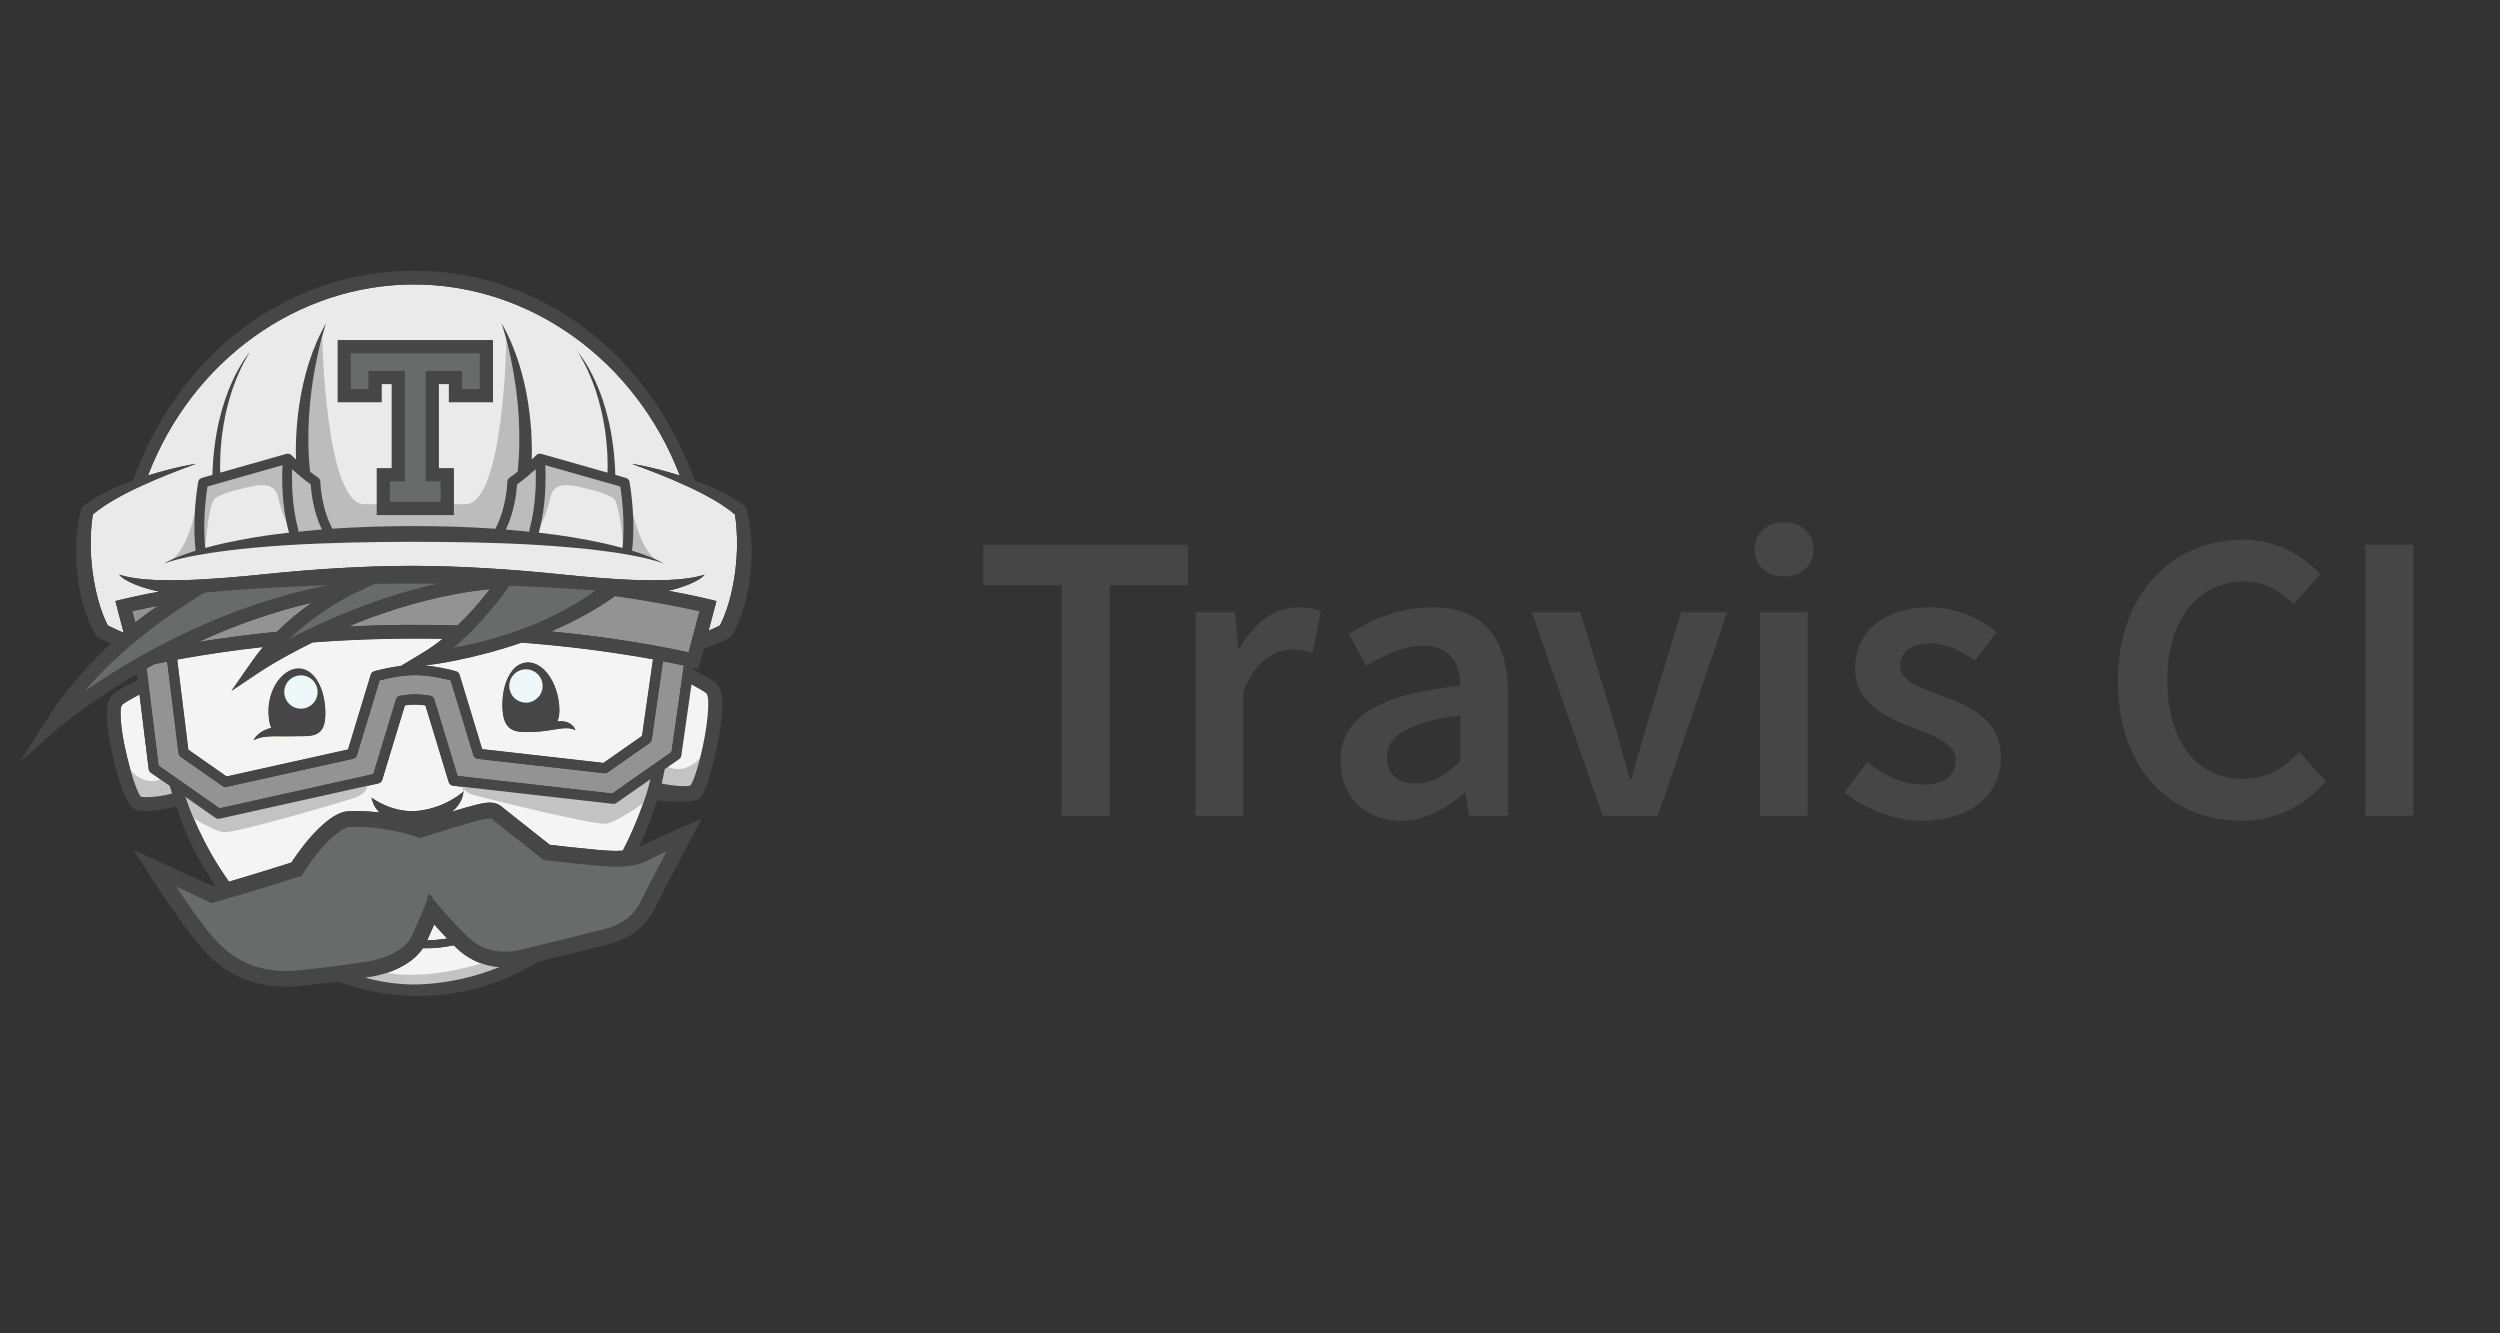 <svg xmlns="http://www.w3.org/2000/svg" viewBox="0 0 150 80">
  <rect x="0" y="0" width="150" height="80" fill="#333333" stroke="none"/>
  <g fill="none" transform="translate(1 16)">
    <path fill="#EAEAEA" d="M43.186,15.616 C43.165,15.364 43.134,15.112 43.093,14.862 C42.685,14.527 42.248,14.228 41.787,13.969 C41.277,13.675 40.753,13.407 40.215,13.166 C39.676,12.916 39.13,12.681 38.578,12.462 C38.302,12.35 38.023,12.242 37.744,12.137 C37.465,12.028 37.184,11.928 36.902,11.825 C37.493,11.926 38.08,12.054 38.661,12.206 C39.039,12.304 39.415,12.414 39.789,12.53 C37.13,5.588 30.773,1.066 23.833,1.066 C16.892,1.066 10.535,5.588 7.877,12.532 C8.252,12.416 8.628,12.307 9.005,12.208 C9.586,12.055 10.173,11.928 10.765,11.826 C10.482,11.929 10.201,12.03 9.922,12.139 C9.643,12.243 9.365,12.352 9.088,12.463 C8.535,12.686 7.987,12.915 7.45,13.167 C6.912,13.412 6.384,13.676 5.88,13.971 C5.415,14.239 4.968,14.533 4.572,14.864 C4.532,15.114 4.501,15.366 4.48,15.618 C4.455,15.914 4.444,16.211 4.441,16.509 C4.435,17.104 4.476,17.699 4.551,18.288 C4.633,18.878 4.741,19.465 4.902,20.032 C4.979,20.315 5.07,20.593 5.173,20.867 C5.251,21.067 5.337,21.263 5.432,21.455 L5.469,21.527 L5.602,21.593 L5.866,21.719 C6.014,21.786 6.218,21.882 6.386,21.958 C6.396,21.95 6.405,21.942 6.413,21.933 L5.922,20.066 C6.026,20.037 6.957,19.797 8.563,19.492 C8.062,19.397 7.572,19.254 7.098,19.065 C6.924,18.994 6.755,18.912 6.591,18.821 C6.424,18.732 6.273,18.618 6.144,18.481 C7.908,19.056 11.553,18.796 14.793,18.461 C17.756,18.156 20.726,17.958 23.711,17.952 C26.698,17.958 29.669,18.156 32.63,18.461 C35.872,18.796 39.517,19.056 41.28,18.481 C41.15,18.618 40.999,18.733 40.833,18.821 C40.67,18.912 40.5,18.992 40.326,19.065 C39.976,19.205 39.617,19.32 39.251,19.409 C39.196,19.422 39.141,19.434 39.088,19.445 C40.848,19.771 41.873,20.037 41.983,20.066 L41.514,21.845 C41.609,21.803 41.704,21.762 41.797,21.719 L42.062,21.593 L42.195,21.527 L42.231,21.455 C42.326,21.263 42.413,21.067 42.49,20.867 C42.594,20.597 42.684,20.317 42.763,20.032 C42.924,19.465 43.032,18.879 43.114,18.288 C43.229,17.402 43.254,16.507 43.186,15.616 L43.186,15.616 Z"/>
    <path fill="#F4F4F4" d="M25.834,40.313 C25.602,40.349 25.369,40.376 25.135,40.395 C24.985,40.403 24.826,40.417 24.683,40.417 L24.629,40.418 C24.81,40.015 24.947,39.702 25.05,39.466 C25.262,39.703 25.531,39.996 25.834,40.313 L25.834,40.313 Z M26.342,40.829 C27.039,41.532 27.968,41.959 28.955,42.031 C27.541,42.602 26.044,42.945 24.522,43.047 C23.303,43.121 22.081,42.989 20.906,42.659 C20.993,42.642 21.08,42.629 21.168,42.618 C21.267,42.606 23.409,42.327 24.375,40.892 L24.466,40.894 L24.703,40.892 C24.864,40.892 25.009,40.879 25.162,40.873 C25.522,40.842 25.88,40.791 26.233,40.719 C26.268,40.755 26.304,40.792 26.342,40.829 L26.342,40.829 Z"/>
    <path fill="#939393" d="M28.397,19.342 L28.168,19.636 C27.64,20.305 27.069,20.937 26.456,21.529 C24.266,21.462 22.074,21.482 19.885,21.591 C21.709,20.834 23.901,20.095 26.275,19.651 C26.977,19.517 27.686,19.414 28.397,19.342 L28.397,19.342 Z M17.72,20.159 C16.972,20.682 16.269,21.267 15.62,21.907 C14.036,22.065 12.457,22.27 10.886,22.523 C12.906,21.595 15.213,20.74 17.72,20.159 L17.72,20.159 Z M40.035,23.926 L39.293,29.121 L35.734,31.612 L26.453,30.558 L25.055,25.96 C25.022,25.848 24.927,25.765 24.812,25.747 C24.514,25.695 24.213,25.667 23.91,25.663 C23.656,25.663 23.352,25.691 23.007,25.747 C22.892,25.766 22.798,25.848 22.764,25.96 L21.401,30.446 L12.171,32.499 L8.514,29.938 L7.793,24.109 C7.95,24.02 8.109,23.932 8.271,23.844 C8.497,23.795 8.751,23.744 9.034,23.69 L9.713,29.19 C9.724,29.276 9.771,29.353 9.841,29.403 L12.358,31.164 C12.428,31.212 12.516,31.229 12.599,31.21 L20.187,29.523 C20.295,29.5 20.381,29.42 20.412,29.315 L21.779,24.818 C22.145,24.723 23.084,24.504 23.909,24.504 C24.733,24.504 25.672,24.723 26.039,24.818 L27.406,29.315 C27.442,29.431 27.543,29.515 27.664,29.529 L35.253,30.391 C35.326,30.399 35.4,30.38 35.461,30.337 L37.978,28.576 C38.047,28.527 38.092,28.452 38.104,28.369 L38.776,23.669 C39.282,23.767 39.704,23.855 40.035,23.926 L40.035,23.926 Z M40.973,20.669 L40.32,23.145 C38.983,22.85 36.049,22.273 32.054,21.884 C33.359,21.329 34.688,20.63 35.902,19.759 C38.279,20.095 40.025,20.454 40.973,20.669 L40.973,20.669 Z"/>
    <path fill="#E5CBA4" d="M4.64,6.417 C5.158,6.138 5.743,6.179 6.658,6.181 C6.756,6.184 6.857,6.182 6.963,6.18 L7.24,6.175 C8.183,6.166 8.967,6.256 8.953,4.776 C8.939,3.296 8.281,2.1 7.338,2.109 C6.396,2.117 5.483,3.33 5.539,4.808 C5.554,5.194 5.611,5.471 5.702,5.672 C4.88,5.878 4.653,6.386 4.64,6.417 L4.64,6.417 Z M15.979,0.33 C15.614,0.626 15.228,0.903 14.827,1.144 L13.489,1.951 C12.65,2.054 11.921,2.261 11.88,2.273 C11.781,2.301 11.703,2.378 11.672,2.477 L10.309,6.965 L3.025,8.585 L0.73,6.979 L0.063,1.574 C1.767,1.265 3.481,1.015 5.202,0.825 C4.978,1.093 4.76,1.375 4.553,1.67 L3.307,3.458 L5.122,2.249 C5.148,2.23 6.304,1.47 8.194,0.546 C10.784,0.352 13.382,0.28 15.979,0.33 L15.979,0.33 Z M23.956,5.811 C23.947,5.775 23.749,5.181 22.872,5.285 C22.973,5.065 23.018,4.768 22.986,4.361 C22.87,2.884 22.01,1.71 21.069,1.744 C20.127,1.777 19.523,3.001 19.575,4.481 C19.626,5.96 20.418,5.95 21.36,5.917 C22.626,5.893 23.322,5.505 23.956,5.811 L23.956,5.811 Z M28.606,1.558 L27.949,6.153 L25.635,7.772 L18.36,6.945 L17.003,2.478 C16.972,2.38 16.894,2.303 16.795,2.274 C16.173,2.102 15.537,1.983 14.894,1.921 L15.068,1.909 C15.22,1.899 17.728,1.591 20.725,0.559 C24.043,0.813 26.753,1.221 28.606,1.558 L28.606,1.558 Z" transform="translate(9.571 22)"/>
    <path fill="#F4F4F4" d="M4.64,6.417 C5.158,6.138 5.743,6.179 6.658,6.181 C6.756,6.184 6.857,6.182 6.963,6.18 L7.24,6.175 C8.183,6.166 8.967,6.256 8.953,4.776 C8.939,3.296 8.281,2.1 7.338,2.109 C6.396,2.117 5.483,3.33 5.539,4.808 C5.554,5.194 5.611,5.471 5.702,5.672 C4.88,5.878 4.653,6.386 4.64,6.417 L4.64,6.417 Z M15.979,0.33 C15.614,0.626 15.228,0.903 14.827,1.144 L13.489,1.951 C12.65,2.054 11.921,2.261 11.88,2.273 C11.781,2.301 11.703,2.378 11.672,2.477 L10.309,6.965 L3.025,8.585 L0.73,6.979 L0.063,1.574 C1.767,1.265 3.481,1.015 5.202,0.825 C4.978,1.093 4.76,1.375 4.553,1.67 L3.307,3.458 L5.122,2.249 C5.148,2.23 6.304,1.47 8.194,0.546 C10.784,0.352 13.382,0.28 15.979,0.33 L15.979,0.33 Z M23.956,5.811 C23.947,5.775 23.749,5.181 22.872,5.285 C22.973,5.065 23.018,4.768 22.986,4.361 C22.87,2.884 22.01,1.71 21.069,1.744 C20.127,1.777 19.523,3.001 19.575,4.481 C19.626,5.96 20.418,5.95 21.36,5.917 C22.626,5.893 23.322,5.505 23.956,5.811 L23.956,5.811 Z M28.606,1.558 L27.949,6.153 L25.635,7.772 L18.36,6.945 L17.003,2.478 C16.972,2.38 16.894,2.303 16.795,2.274 C16.173,2.102 15.537,1.983 14.894,1.921 L15.068,1.909 C15.22,1.899 17.728,1.591 20.725,0.559 C24.043,0.813 26.753,1.221 28.606,1.558 L28.606,1.558 Z" transform="translate(9.571 22)"/>
    <path fill="#F4F4F4" d="M9.184,31.153 C9.228,31.307 9.274,31.462 9.321,31.614 C8.851,31.752 7.895,31.884 7.463,31.808 C7.104,31.448 6.436,28.963 6.289,27.644 C6.17,26.576 6.254,26.345 6.362,26.255 C6.488,26.148 6.961,25.88 7.37,25.661 L7.923,30.147 C7.934,30.233 7.98,30.309 8.051,30.359 L9.184,31.153 L9.184,31.153 Z M26.835,31.215 L26.802,31.501 C26.802,31.501 25.796,32.433 24.177,32.641 C22.559,32.85 21.286,31.855 21.286,31.855 C21.34,32.028 21.414,32.418 21.781,32.751 C21.349,32.7 20.884,32.665 20.395,32.665 C20.219,32.665 20.04,32.67 19.867,32.679 C18.871,32.73 17.47,34.236 16.484,35.753 C16.001,35.906 14.488,36.385 12.739,36.902 C11.106,34.64 10.303,32.329 10.221,32.09 L10.222,32.089 C10.19,31.998 10.156,31.906 10.126,31.811 L10.546,32.105 L10.546,32.106 L11.583,32.832 L11.93,33.074 C12,33.123 12.087,33.141 12.171,33.122 L21.706,31.001 C21.813,30.977 21.899,30.897 21.931,30.792 L23.291,26.32 C23.526,26.288 23.732,26.272 23.908,26.272 C24.085,26.272 24.291,26.288 24.527,26.32 L25.926,30.926 C25.961,31.043 26.063,31.127 26.184,31.141 L26.835,31.215 L26.835,31.215 Z"/>
    <path fill="#F4F4F4" d="M37.718,30.968 L38.026,30.752 C37.976,30.965 37.92,31.178 37.863,31.387 C37.475,32.648 36.975,33.87 36.369,35.041 C36.244,35.05 36.114,35.055 35.973,35.055 C35.541,35.055 35.098,35.018 34.609,34.973 C33.76,34.896 32.413,34.741 31.987,34.692 C31.1,33.987 30.212,33.284 29.322,32.583 L29.211,32.491 C29.027,32.336 28.819,32.159 28.396,32.159 C28.011,32.159 27.45,32.299 26.093,32.709 C26.798,32.182 26.802,31.503 26.802,31.503 L26.835,31.217 L35.78,32.233 C35.854,32.241 35.928,32.222 35.99,32.18 L36.888,31.551 L37.718,30.968 L37.718,30.968 Z"/>
    <path fill="#BCBCBC" d="M31.136,12.161 C31.163,12.956 31.144,14.398 30.772,15.747 C30.758,15.798 30.758,15.851 30.772,15.901 C30.301,15.852 29.83,15.809 29.357,15.771 C29.887,14.663 30.003,13.482 30.027,13.066 C30.433,12.777 30.838,12.431 31.136,12.161 L31.136,12.161 Z M17.639,13.066 C17.664,13.482 17.779,14.661 18.308,15.768 C17.836,15.806 17.365,15.85 16.895,15.899 C16.908,15.849 16.908,15.797 16.895,15.747 C16.524,14.4 16.506,12.958 16.532,12.161 C16.828,12.431 17.231,12.777 17.639,13.066 Z"/>
    <path fill="#464646" d="M33.528,27.811 C32.893,27.505 32.197,27.893 30.931,27.917 C29.989,27.951 29.198,27.96 29.146,26.481 C29.094,25.002 29.697,23.777 30.64,23.744 C31.582,23.711 32.441,24.885 32.557,26.361 C32.589,26.767 32.544,27.065 32.443,27.285 C33.32,27.181 33.518,27.775 33.528,27.811 L33.528,27.811 Z M30.567,25.644 C30.832,25.639 31.042,25.42 31.037,25.155 C31.032,24.89 30.814,24.68 30.549,24.684 C30.284,24.689 30.073,24.906 30.076,25.171 C30.081,25.437 30.3,25.649 30.567,25.644 Z"/>
    <circle cx="30.557" cy="25.159" r="1" fill="#EEF7FA" transform="rotate(-1.049 30.557 25.16)"/>
    <path fill="#464646" d="M18.524,26.775 C18.537,28.255 17.753,28.166 16.81,28.174 C16.715,28.177 16.625,28.178 16.534,28.179 C16.432,28.182 16.33,28.183 16.228,28.18 C15.313,28.179 14.729,28.138 14.211,28.416 C14.223,28.385 14.45,27.877 15.272,27.67 C15.181,27.469 15.125,27.192 15.109,26.807 C15.053,25.328 15.965,24.115 16.909,24.107 C17.852,24.099 18.509,25.295 18.524,26.775 L18.524,26.775 Z M17.068,26.001 C17.244,26.003 17.407,25.908 17.492,25.754 C17.578,25.601 17.573,25.412 17.479,25.264 C17.385,25.115 17.218,25.029 17.042,25.04 C16.783,25.056 16.584,25.274 16.591,25.533 C16.598,25.792 16.809,25.999 17.068,26.001 Z"/>
    <circle cx="17.055" cy="25.521" r="1" fill="#EEF7FA" transform="rotate(-1.473 17.055 25.52)"/>
    <path fill="#BCBCBC" d="M0.796,5.249 C0.796,5.249 0.943,3.343 1.242,2.612 C1.396,2.235 2.339,1.996 3.059,1.824 C3.779,1.653 4.926,1.31 5.149,2.321 C5.372,3.331 5.731,4.067 5.972,4.392 L5.663,0.231 L0.71,1.429 L0.385,5.112 L0.539,5.402 L0.796,5.249 M25.857,5.249 C25.857,5.249 25.711,3.343 25.412,2.612 C25.258,2.235 24.315,1.996 23.595,1.824 C22.876,1.653 21.727,1.31 21.504,2.321 C21.282,3.331 20.921,4.067 20.681,4.392 L20.99,0.231 L25.943,1.429 L26.269,5.112 L26.115,5.402 L25.857,5.249" transform="translate(10.529 11.478)"/>
    <path fill="#BCBCBC" d="M29.385,4.273 C29.385,4.273 29.254,14.252 26.922,14.252 L23.657,14.252 L20.857,14.252 C18.525,14.252 18.336,4.277 18.336,4.277 L17.19,7.664 L17.208,12.31 L18.022,12.957 L18.392,14.952 L18.909,16.116 L28.893,16.135 L29.356,15.303 L29.744,13.899 L29.8,13.013 L30.902,9.867 L29.385,4.273 L29.385,4.273 Z M36.731,13.578 C36.731,13.578 37.212,17.02 38.482,17.641 L36.704,17.105 L36.731,13.578 L36.731,13.578 Z M10.933,13.578 C10.933,13.578 10.453,17.02 9.183,17.641 L10.962,17.105 L10.933,13.578 Z"/>
    <path fill="#464646" d="M37.073,17.089 C37.678,17.287 38.286,17.497 38.837,17.819 C38.542,17.707 38.239,17.615 37.932,17.544 C37.626,17.466 37.318,17.4 37.01,17.341 C36.391,17.223 35.769,17.126 35.144,17.05 C34.521,16.969 33.895,16.901 33.268,16.847 C32.641,16.795 32.015,16.741 31.387,16.705 C28.874,16.551 26.354,16.511 23.833,16.509 C21.312,16.51 18.793,16.557 16.279,16.706 C15.651,16.742 15.024,16.796 14.397,16.848 C13.77,16.901 13.145,16.968 12.521,17.051 C11.896,17.127 11.275,17.226 10.656,17.342 C10.347,17.4 10.039,17.467 9.732,17.544 C9.425,17.615 9.122,17.707 8.827,17.819 C9.377,17.498 9.986,17.286 10.592,17.088 L10.746,17.041 L10.736,17.002 C10.726,16.932 10.502,15.279 10.892,12.912 C10.911,12.799 10.994,12.707 11.104,12.676 L11.744,12.493 C11.883,7.53 13.928,5.196 13.992,5.123 C12.164,8.063 12.182,11.548 12.213,12.359 L16.193,11.229 L16.203,11.227 C16.219,11.223 16.236,11.221 16.252,11.22 L16.269,11.219 C16.29,11.218 16.312,11.22 16.334,11.225 L16.345,11.229 C16.361,11.232 16.377,11.238 16.394,11.245 C16.402,11.249 16.405,11.253 16.413,11.255 L16.452,11.28 C16.456,11.283 16.46,11.284 16.463,11.288 L16.47,11.295 L16.481,11.304 C16.484,11.308 16.589,11.412 16.758,11.569 C16.717,10.259 16.78,6.5 18.571,3.384 C18.534,3.493 17.113,7.646 17.602,12.301 C17.761,12.428 17.928,12.553 18.091,12.662 C18.17,12.717 18.218,12.806 18.219,12.902 C18.22,12.917 18.255,14.4 18.91,15.663 C18.919,15.682 18.927,15.701 18.932,15.721 C20.563,15.614 22.196,15.562 23.83,15.565 C25.462,15.565 27.097,15.612 28.727,15.725 C28.732,15.704 28.74,15.683 28.751,15.663 C29.406,14.401 29.441,12.918 29.441,12.902 C29.443,12.806 29.492,12.717 29.571,12.662 C29.734,12.552 29.898,12.428 30.059,12.301 C30.549,7.646 29.129,3.493 29.09,3.384 C30.88,6.5 30.944,10.259 30.904,11.569 C31.072,11.412 31.178,11.308 31.181,11.304 C31.185,11.3 31.189,11.298 31.192,11.295 C31.195,11.293 31.196,11.29 31.2,11.288 L31.211,11.28 L31.25,11.254 C31.256,11.253 31.261,11.249 31.268,11.245 C31.285,11.238 31.302,11.232 31.32,11.228 C31.323,11.228 31.327,11.225 31.33,11.225 C31.352,11.22 31.373,11.218 31.395,11.219 L31.411,11.22 C31.428,11.221 31.445,11.224 31.461,11.227 L31.471,11.229 L35.451,12.359 C35.482,11.547 35.499,8.062 33.671,5.123 C33.734,5.195 35.781,7.53 35.919,12.493 L36.56,12.676 C36.67,12.707 36.753,12.799 36.772,12.912 C37.162,15.279 36.936,16.932 36.927,17.002 C36.925,17.017 36.921,17.029 36.917,17.042 C36.969,17.056 37.021,17.072 37.073,17.089 L37.073,17.089 Z M36.349,16.877 C36.38,16.612 36.523,15.164 36.219,13.191 L31.715,11.912 C31.755,12.674 31.773,14.328 31.341,15.904 C31.335,15.924 31.328,15.942 31.319,15.961 C31.364,15.965 31.409,15.968 31.452,15.975 C32.719,16.118 33.978,16.325 35.225,16.596 C35.601,16.683 35.977,16.775 36.349,16.877 L36.349,16.877 Z M30.772,15.746 C31.143,14.398 31.163,12.956 31.136,12.16 C30.839,12.43 30.434,12.776 30.027,13.065 C30.003,13.481 29.887,14.662 29.357,15.77 C29.829,15.808 30.301,15.851 30.772,15.9 C30.758,15.85 30.758,15.797 30.772,15.746 L30.772,15.746 Z M18.308,15.768 C17.78,14.661 17.664,13.482 17.639,13.066 C17.252,12.786 16.882,12.484 16.531,12.161 C16.505,12.958 16.524,14.4 16.894,15.747 C16.907,15.797 16.907,15.849 16.894,15.899 C17.364,15.85 17.836,15.806 18.308,15.768 Z M16.347,15.958 C16.338,15.94 16.331,15.922 16.326,15.903 C15.892,14.327 15.912,12.673 15.95,11.911 L11.446,13.19 C11.144,15.161 11.285,16.609 11.315,16.875 C11.69,16.774 12.064,16.681 12.442,16.594 C13.065,16.458 13.691,16.338 14.32,16.234 C14.95,16.129 15.581,16.049 16.213,15.973 L16.347,15.958 L16.347,15.958 Z"/>
    <polygon fill="#464646" points="28.58 4.403 28.58 8.137 25.931 8.137 25.931 7.047 25.334 7.047 25.334 12.088 26.235 12.088 26.235 14.906 21.602 14.906 21.602 12.088 22.5 12.088 22.5 7.047 21.905 7.047 21.905 8.137 19.258 8.137 19.258 4.403"/>
    <path fill="#696A6A" d="M7.704,1.059 C7.704,1.059 0.873,5.863 0.606,7.694 L1.119,7.589 C1.119,7.589 9.299,2.17 15.783,1.51 L15.93,0.688 L7.704,1.059 L7.704,1.059 Z M18.427,0.372 L13.046,4.186 L13.337,4.419 C13.556,4.242 22.894,1.392 22.894,1.392 L24.863,0.158 C23.543,0.323 18.427,0.372 18.427,0.372 L18.427,0.372 Z M23.104,4.985 C26.924,4.985 32.651,1.246 32.651,1.246 L30.8,0.894 C30.708,0.986 27.815,0.793 27.815,0.793 L26.441,0.411 L23.159,4.148 L22.892,4.797 C23.127,4.7 23.104,4.985 23.104,4.985 L23.104,4.985 Z" transform="translate(2.871 18.174)"/>
    <path fill="#696A6A" d="M38.443,35.084 L37.263,35.416 L31.809,35.299 L28.397,32.647 L24.274,33.678 L19.505,33.266 L16.834,36.182 L11.823,37.678 L9.321,36.903 L9.194,36.795 L10.317,39.543 C10.317,39.543 12.861,42.268 14.282,42.588 C15.702,42.909 18.269,42.565 20.194,42.267 C22.119,41.969 23.654,41.282 24.273,40.161 C24.891,39.038 24.983,38.717 24.983,38.717 C24.983,38.717 26.817,41.305 28.398,41.603 C29.98,41.9 34.677,40.297 34.677,40.297 C34.677,40.297 37.542,39.519 38.046,38.534 C38.551,37.549 39.88,34.32 39.88,34.32 L38.443,35.084 L38.443,35.084 Z M9.846,37.323 L9.767,37.287 L9.324,36.906 L9.846,37.323 Z M24.656,37.834 L24.622,37.803 C24.664,37.756 24.707,37.71 24.75,37.665 L24.754,37.669 C24.821,37.717 24.888,37.767 24.956,37.818 L24.92,37.866 L24.942,37.892 L24.734,37.734 L24.656,37.834 L24.656,37.834 Z"/>
    <path fill="#939393" d="M6.935,20.669 C7.321,20.581 7.844,20.47 8.483,20.346 C8.09,20.614 7.625,20.951 7.117,21.354 L6.935,20.669 L6.935,20.669 Z"/>
    <path fill="#C3C3C3" d="M21.075,30.905 C21.075,30.905 21.183,31.6 20.211,31.896 C19.239,32.194 13.08,34.027 12.378,33.928 C11.675,33.829 9.893,32.639 9.893,32.639 L9.46,31.103 L12.098,32.747 L21.075,30.905 Z M26.592,30.77 C26.592,30.77 26.515,31.469 27.499,31.724 C28.483,31.978 34.716,33.543 35.412,33.414 C36.109,33.284 37.839,32.019 37.839,32.019 L38.203,30.464 L35.779,31.91 L26.592,30.77 Z"/>
    <path fill="#C3C3C3" d="M6.434,29.627 C6.434,29.627 7.287,31.333 8.666,30.743 L9.651,31.103 L9.552,31.825 L7.485,32.087 L6.927,31.759 L6.434,29.627 L6.434,29.627 Z"/>
    <path fill="#F4F4F4" d="M38.511,30.453 C38.463,30.62 38.414,31.173 38.362,31.338 C38.871,31.487 40.115,31.453 40.583,31.371 C40.971,30.981 41.694,28.293 41.853,26.865 C41.982,25.708 41.683,25.249 41.565,25.152 C41.428,25.037 40.917,24.746 40.474,24.509 L39.761,29.249 C39.749,29.342 39.699,29.426 39.622,29.479 L38.511,30.453 L38.511,30.453 Z"/>
    <path fill="#C3C3C3" d="M41.486,28.802 C41.486,28.802 40.563,30.648 39.072,30.009 L38.006,30.399 L38.112,31.181 L40.35,31.465 L40.954,31.11 L41.486,28.802 L41.486,28.802 Z M19.796,42.559 C19.796,42.559 24.851,45.107 30.575,41.64 L28.736,41.515 C28.736,41.515 24.725,43.102 21.55,42.225 L19.796,42.559 L19.796,42.559 Z"/>
    <polygon fill="#696A6A" points="27.783 7.344 27.783 5.196 20.051 5.196 20.051 7.344 21.108 7.344 21.108 6.253 23.295 6.253 23.295 12.883 22.395 12.883 22.395 14.113 25.439 14.113 25.439 12.883 24.538 12.883 24.538 6.253 26.726 6.253 26.726 7.344"/>
    <path fill="#464646" d="M24.921,37.866 L25.271,38.283 C25.279,38.293 26.056,39.217 27.007,40.159 C27.638,40.784 28.402,41.102 29.277,41.102 C29.576,41.102 29.89,41.063 30.206,40.987 C30.5,40.915 30.82,40.84 31.147,40.761 C32.329,40.479 33.667,40.159 34.316,39.977 C34.445,39.941 34.588,39.908 34.739,39.874 C35.602,39.675 36.787,39.399 37.414,38.143 C37.886,37.201 38.522,35.977 38.994,35.08 C38.585,35.269 38.157,35.474 37.852,35.633 C37.383,35.88 36.768,35.999 35.973,35.999 C35.5,35.999 35.037,35.959 34.523,35.914 C33.595,35.822 32.668,35.722 31.743,35.612 L31.61,35.598 L31.504,35.514 C31.489,35.502 29.967,34.29 28.737,33.324 L28.601,33.211 C28.472,33.101 28.472,33.101 28.395,33.101 C28,33.101 26.854,33.457 24.342,34.235 L24.188,34.284 L24.037,34.226 C24.02,34.221 22.371,33.61 20.397,33.61 C20.235,33.61 20.074,33.614 19.917,33.623 C19.719,33.633 18.61,34.159 17.189,36.404 L17.097,36.549 L16.935,36.601 C16.911,36.609 14.468,37.398 11.876,38.138 L11.708,38.186 L11.549,38.113 C11.532,38.106 10.518,37.635 9.553,37.192 C10.08,37.969 10.753,38.938 11.344,39.699 C12.378,41.029 13.681,42.259 16.18,42.259 C16.494,42.259 16.827,42.24 17.169,42.201 C19.711,41.914 20.366,41.798 20.718,41.736 C20.838,41.716 20.932,41.699 21.052,41.683 C21.072,41.68 23.153,41.412 23.737,40.102 C24.339,38.756 24.461,38.436 24.466,38.423 L24.678,37.857 L24.621,37.804 L24.748,37.665 L24.749,37.666 L24.753,37.67 C24.82,37.718 24.887,37.768 24.954,37.82 L24.921,37.866 L24.921,37.866 Z M9.088,12.463 C8.536,12.685 7.987,12.914 7.45,13.167 C6.912,13.412 6.384,13.675 5.88,13.969 C5.419,14.228 4.981,14.528 4.572,14.863 C4.555,14.967 4.539,15.071 4.526,15.175 C4.509,15.322 4.492,15.468 4.48,15.616 C4.455,15.912 4.444,16.209 4.441,16.507 C4.435,17.697 4.589,18.882 4.902,20.031 C4.981,20.315 5.07,20.595 5.174,20.865 C5.249,21.065 5.336,21.262 5.433,21.453 L5.47,21.525 C5.514,21.548 5.56,21.57 5.603,21.591 L5.868,21.717 C6.016,21.785 6.22,21.881 6.388,21.957 C6.399,21.949 6.407,21.94 6.415,21.932 L5.925,20.065 C6.028,20.036 6.96,19.796 8.565,19.49 C8.065,19.396 7.574,19.254 7.101,19.064 C6.929,18.991 6.756,18.911 6.594,18.819 C6.427,18.731 6.276,18.616 6.147,18.479 C7.911,19.055 11.555,18.794 14.796,18.46 C17.759,18.155 20.729,17.957 23.714,17.95 C26.7,17.957 29.671,18.155 32.633,18.46 C35.875,18.794 39.519,19.055 41.283,18.479 C41.154,18.616 41.003,18.73 40.837,18.819 C40.673,18.91 40.504,18.992 40.33,19.064 C39.928,19.224 39.514,19.35 39.092,19.443 C40.852,19.769 41.877,20.035 41.986,20.065 L41.517,21.843 C41.612,21.801 41.707,21.761 41.799,21.717 L42.065,21.591 C42.108,21.57 42.154,21.548 42.198,21.525 L42.234,21.453 C42.33,21.261 42.416,21.065 42.494,20.865 C42.598,20.595 42.688,20.314 42.765,20.031 C42.926,19.464 43.035,18.877 43.115,18.286 C43.231,17.401 43.255,16.506 43.187,15.616 C43.175,15.469 43.159,15.322 43.14,15.175 C43.127,15.071 43.112,14.967 43.093,14.863 C42.685,14.528 42.247,14.228 41.786,13.969 C41.276,13.675 40.751,13.408 40.214,13.167 C39.675,12.916 39.129,12.682 38.577,12.463 C38.3,12.351 38.022,12.243 37.742,12.138 C37.464,12.03 37.182,11.929 36.9,11.826 C37.491,11.924 38.078,12.059 38.659,12.208 C39.037,12.306 39.415,12.416 39.787,12.533 C37.129,5.588 30.773,1.066 23.833,1.066 C16.892,1.066 10.535,5.588 7.877,12.532 C8.251,12.416 8.627,12.306 9.005,12.207 C9.586,12.055 10.173,11.927 10.765,11.825 C10.202,12.027 9.643,12.239 9.088,12.463 Z M44.085,16.481 C44.148,17.763 44.009,19.046 43.673,20.285 C43.544,20.757 43.375,21.217 43.17,21.66 C43.134,21.737 43.096,21.811 43.055,21.885 L42.993,21.997 C42.969,22.04 42.943,22.082 42.916,22.123 L42.852,22.224 L42.751,22.275 C42.653,22.325 42.555,22.373 42.456,22.419 L42.171,22.547 C41.979,22.628 41.788,22.706 41.596,22.781 C41.462,22.833 41.343,22.881 41.231,22.929 L40.914,24.132 C40.906,24.13 40.811,24.105 40.633,24.063 L40.615,24.189 C40.966,24.372 41.653,24.742 41.887,24.936 C42.359,25.325 42.392,25.942 42.288,27.094 C42.234,27.687 42.038,28.837 41.765,29.895 C41.294,31.715 41.044,31.93 40.722,32.012 C40.506,32.066 40.284,32.094 40.061,32.096 C39.563,32.096 38.886,32.109 38.43,31.999 C38.143,32.978 37.771,33.93 37.318,34.843 C37.352,34.827 37.384,34.814 37.414,34.798 C38.229,34.37 39.798,33.688 39.864,33.658 L41.103,33.121 L40.468,34.312 C40.454,34.338 39.093,36.895 38.26,38.564 C37.433,40.218 35.881,40.578 34.953,40.791 C34.813,40.824 34.68,40.855 34.573,40.884 C33.907,41.071 32.558,41.393 31.368,41.679 C31.354,41.682 31.34,41.686 31.325,41.688 C30.593,42.141 29.795,42.543 28.921,42.875 C25.723,44.086 22.352,44.017 19.297,42.895 C18.8,42.959 18.148,43.037 17.279,43.136 C16.902,43.178 16.535,43.2 16.185,43.2 C13.274,43.2 11.731,41.723 10.604,40.276 C9.398,38.727 7.923,36.427 7.861,36.331 L7.005,34.997 L8.451,35.647 C9.143,35.958 11.2,36.909 11.788,37.182 C11.835,37.169 11.882,37.155 11.929,37.141 C10.913,35.685 10.121,34.085 9.581,32.395 C8.994,32.558 8.389,32.644 7.78,32.652 C7.597,32.655 7.414,32.638 7.234,32.602 C6.912,32.528 6.543,32.218 6.041,30.454 C5.751,29.429 5.533,28.312 5.47,27.736 C5.345,26.613 5.368,26.011 5.835,25.622 C6.116,25.387 7.067,24.889 7.263,24.786 L7.22,24.439 C4.202,26.213 2.393,27.778 2.356,27.811 L0.197,29.704 L1.735,27.28 C2.833,25.561 4.15,23.992 5.652,22.611 L5.496,22.547 L5.211,22.419 C5.112,22.373 5.014,22.325 4.917,22.275 L4.815,22.224 L4.75,22.123 C4.714,22.069 4.698,22.038 4.674,21.997 L4.61,21.885 C4.493,21.665 4.39,21.438 4.3,21.206 C4.183,20.904 4.08,20.597 3.992,20.285 C3.823,19.666 3.704,19.035 3.636,18.397 C3.51,17.281 3.548,16.153 3.75,15.049 C3.783,14.888 3.815,14.738 3.864,14.562 L3.898,14.439 L3.987,14.369 C4.491,13.974 5.035,13.675 5.587,13.41 C6.041,13.197 6.505,13.009 6.972,12.837 C8.276,9.218 10.52,6.01 13.468,3.773 C16.515,1.463 20.1,0.241 23.833,0.241 C27.566,0.241 31.15,1.463 34.198,3.774 C37.146,6.011 39.389,9.219 40.693,12.837 C41.161,13.009 41.623,13.196 42.08,13.411 C42.632,13.676 43.175,13.975 43.678,14.37 L43.767,14.44 L43.802,14.563 C43.888,14.879 43.952,15.201 43.994,15.526 C44.038,15.842 44.07,16.161 44.085,16.481 L44.085,16.481 Z M41.452,27.017 C41.552,25.908 41.464,25.67 41.352,25.579 C41.239,25.485 40.859,25.269 40.489,25.069 L39.879,29.338 C39.867,29.422 39.821,29.497 39.752,29.545 L38.879,30.155 C38.81,30.504 38.785,30.67 38.7,31.011 C39.199,31.127 40.017,31.217 40.407,31.141 C40.759,30.759 41.33,28.375 41.452,27.017 L41.452,27.017 Z M40.32,23.146 L40.973,20.669 C40.026,20.455 38.28,20.096 35.902,19.76 C34.689,20.632 33.36,21.329 32.055,21.886 C36.049,22.274 38.983,22.851 40.32,23.146 L40.32,23.146 Z M39.292,29.12 L40.034,23.926 C39.616,23.836 39.197,23.75 38.777,23.67 L38.105,28.369 C38.093,28.453 38.047,28.527 37.978,28.576 L35.46,30.336 C35.4,30.378 35.326,30.397 35.253,30.39 L27.663,29.528 C27.542,29.515 27.441,29.431 27.405,29.315 L26.038,24.817 C25.672,24.722 24.733,24.503 23.909,24.503 C23.083,24.503 22.144,24.722 21.779,24.817 L20.412,29.315 C20.38,29.419 20.294,29.499 20.187,29.523 L12.598,31.21 C12.514,31.23 12.427,31.213 12.357,31.163 L9.839,29.403 C9.769,29.353 9.722,29.276 9.711,29.19 L9.033,23.69 C8.751,23.745 8.497,23.797 8.269,23.844 L7.791,24.11 L8.511,29.938 L12.169,32.5 L21.399,30.448 L22.762,25.962 C22.795,25.85 22.89,25.767 23.005,25.748 C23.35,25.692 23.653,25.663 23.908,25.663 C24.161,25.663 24.466,25.692 24.809,25.748 C24.925,25.766 25.02,25.849 25.052,25.962 L26.45,30.559 L35.731,31.614 L39.292,29.12 L39.292,29.12 Z M37.52,28.153 L38.177,23.558 C35.569,23.091 32.938,22.758 30.296,22.56 C27.301,23.593 24.792,23.9 24.641,23.91 L24.466,23.923 C25.108,23.985 25.744,24.103 26.366,24.275 C26.466,24.304 26.543,24.38 26.574,24.479 L27.932,28.947 L35.207,29.773 L37.52,28.153 L37.52,28.153 Z M38.026,30.751 L37.718,30.966 L36.888,31.548 L35.99,32.177 C35.928,32.22 35.854,32.238 35.78,32.231 L26.835,31.214 L26.185,31.141 C26.064,31.127 25.962,31.043 25.927,30.926 L24.527,26.32 C24.323,26.29 24.117,26.274 23.91,26.272 C23.732,26.272 23.526,26.288 23.292,26.32 L21.933,30.793 C21.901,30.898 21.815,30.977 21.708,31.001 L12.173,33.122 C12.089,33.141 12.001,33.124 11.931,33.074 L11.584,32.833 L10.547,32.108 L10.547,32.105 L10.128,31.812 C10.157,31.907 10.191,31.999 10.224,32.09 L10.223,32.091 C10.304,32.33 11.108,34.64 12.741,36.902 C14.489,36.386 16.002,35.907 16.485,35.754 C17.47,34.237 18.873,32.731 19.869,32.68 C20.041,32.672 20.22,32.666 20.397,32.666 C20.884,32.666 21.35,32.702 21.782,32.752 C21.415,32.419 21.34,32.029 21.287,31.856 C21.287,31.856 22.559,32.85 24.177,32.642 C25.797,32.433 26.803,31.5 26.803,31.5 C26.803,31.5 26.798,32.18 26.093,32.707 C27.45,32.297 28.011,32.156 28.396,32.156 C28.82,32.156 29.028,32.333 29.211,32.489 L29.322,32.581 C30.365,33.402 31.62,34.398 31.987,34.69 C32.412,34.74 33.759,34.893 34.608,34.971 C35.098,35.015 35.541,35.053 35.973,35.053 C36.113,35.053 36.244,35.047 36.368,35.039 C36.975,33.869 37.475,32.646 37.862,31.386 C37.92,31.178 37.976,30.965 38.026,30.751 L38.026,30.751 Z M34.726,19.434 L34.719,19.431 C34.001,19.377 33.282,19.329 32.562,19.288 C31.562,19.231 30.562,19.184 29.562,19.142 C29.504,19.228 29.386,19.398 29.217,19.63 C28.672,20.365 27.593,21.716 26.208,22.861 C28.168,22.51 31.567,21.641 34.507,19.591 C34.581,19.539 34.653,19.484 34.726,19.434 L34.726,19.434 Z M28.168,19.636 C28.25,19.533 28.328,19.434 28.397,19.343 C27.677,19.415 26.967,19.52 26.274,19.652 C23.9,20.096 21.707,20.834 19.884,21.591 C22.073,21.485 24.266,21.465 26.456,21.529 C27.069,20.938 27.641,20.305 28.168,19.636 L28.168,19.636 Z M28.955,42.031 C27.967,41.96 27.038,41.533 26.342,40.83 L26.231,40.718 C25.878,40.79 25.52,40.841 25.16,40.872 C25.007,40.878 24.862,40.891 24.701,40.891 L24.464,40.894 L24.373,40.891 C23.408,42.326 21.265,42.605 21.166,42.618 C21.079,42.629 20.992,42.642 20.905,42.659 C22.099,42.986 23.319,43.128 24.521,43.047 C26.043,42.945 27.54,42.602 28.955,42.031 L28.955,42.031 Z M25.136,40.395 C25.367,40.377 25.601,40.347 25.834,40.312 C25.531,39.996 25.263,39.703 25.051,39.465 C24.948,39.702 24.811,40.015 24.63,40.417 L24.684,40.417 C24.827,40.418 24.985,40.402 25.136,40.395 L25.136,40.395 Z M24.399,23.145 C24.8,22.903 25.185,22.626 25.551,22.331 C22.954,22.281 20.356,22.353 17.766,22.547 C15.875,23.47 14.72,24.231 14.693,24.25 L12.878,25.46 L14.125,23.672 C14.33,23.375 14.549,23.093 14.774,22.825 C13.052,23.015 11.338,23.266 9.635,23.576 L10.302,28.98 L12.596,30.586 L19.881,28.967 L21.245,24.478 C21.275,24.38 21.353,24.303 21.451,24.274 C21.494,24.262 22.222,24.055 23.061,23.952 L24.399,23.145 L24.399,23.145 Z M25.237,19.023 C24.73,19.016 24.222,19.011 23.715,19.01 L23.714,19.01 C22.97,19.011 22.224,19.019 21.477,19.034 L20.101,19.685 L20.082,19.696 C19.875,19.796 18.068,20.708 16.368,22.333 C18.416,21.254 20.558,20.364 22.768,19.675 C23.582,19.425 24.405,19.207 25.237,19.023 L25.237,19.023 Z M15.619,21.906 C16.333,21.198 17.069,20.615 17.719,20.159 C15.213,20.74 12.906,21.594 10.886,22.523 C12.457,22.27 14.035,22.065 15.619,21.906 L15.619,21.906 Z M16.092,19.724 C16.948,19.485 17.813,19.28 18.685,19.111 C17.412,19.158 16.139,19.217 14.867,19.288 C14.128,19.329 13.393,19.379 12.658,19.435 C12.187,19.469 11.717,19.514 11.248,19.568 C10.289,20.141 6.611,22.449 4.085,25.466 C6.539,23.762 10.814,21.2 16.092,19.724 L16.092,19.724 Z M9.321,31.613 C9.273,31.461 9.228,31.306 9.185,31.152 L8.051,30.36 C7.98,30.311 7.934,30.233 7.923,30.148 L7.37,25.662 C6.96,25.881 6.488,26.149 6.362,26.256 C6.253,26.345 6.17,26.576 6.288,27.644 C6.435,28.963 7.103,31.447 7.463,31.808 C7.895,31.884 8.852,31.752 9.321,31.613 L9.321,31.613 Z M8.483,20.346 C7.843,20.47 7.321,20.581 6.935,20.669 L7.117,21.354 C7.625,20.951 8.09,20.614 8.483,20.346 Z M62.701,19.117 L57.998,19.117 L57.998,16.68 L70.266,16.68 L70.266,19.117 L65.587,19.117 L65.587,32.945 L62.7,32.945 L62.7,19.117 L62.701,19.117 Z M70.73,20.734 L73.094,20.734 L73.293,22.898 L73.393,22.898 C74.264,21.307 75.559,20.436 76.852,20.436 C77.474,20.436 77.872,20.511 78.245,20.685 L77.748,23.172 C77.324,23.047 77.001,22.973 76.478,22.973 C75.508,22.973 74.338,23.644 73.592,25.485 L73.592,32.946 L70.73,32.946 L70.73,20.734 L70.73,20.734 Z M86.623,25.136 C86.599,23.842 86.051,22.749 84.408,22.749 C83.19,22.749 82.044,23.296 80.974,23.943 L79.929,22.028 C81.273,21.181 82.99,20.436 84.932,20.436 C87.992,20.436 89.486,22.3 89.486,25.708 L89.486,32.945 L87.146,32.945 L86.923,31.603 L86.848,31.603 C85.752,32.523 84.509,33.245 83.065,33.245 C80.925,33.245 79.432,31.801 79.432,29.664 C79.432,27.051 81.621,25.684 86.623,25.136 L86.623,25.136 Z M83.96,31.005 C84.956,31.005 85.728,30.507 86.623,29.663 L86.623,26.927 C83.313,27.349 82.218,28.22 82.218,29.439 C82.219,30.532 82.941,31.005 83.96,31.005 L83.96,31.005 Z M90.908,20.734 L93.821,20.734 L95.761,27.075 C96.084,28.269 96.459,29.513 96.781,30.757 L96.881,30.757 C97.229,29.513 97.579,28.269 97.927,27.075 L99.868,20.734 L102.63,20.734 L98.474,32.945 L95.164,32.945 L90.908,20.734 L90.908,20.734 Z M104.275,16.978 C104.275,16.007 105.02,15.337 106.042,15.337 C107.063,15.337 107.809,16.007 107.809,16.978 C107.809,17.922 107.063,18.594 106.042,18.594 C105.02,18.594 104.275,17.923 104.275,16.978 Z M104.598,20.734 L107.46,20.734 L107.46,32.945 L104.598,32.945 L104.598,20.734 L104.598,20.734 Z M111.022,29.712 C112.117,30.558 113.162,31.08 114.406,31.08 C115.725,31.08 116.347,30.459 116.347,29.613 C116.347,28.594 115.027,28.146 113.734,27.648 C112.117,27.051 110.3,26.131 110.3,24.092 C110.3,21.953 112.017,20.436 114.754,20.436 C116.447,20.436 117.814,21.132 118.81,21.902 L117.491,23.643 C116.645,23.023 115.774,22.599 114.803,22.599 C113.584,22.599 113.012,23.171 113.012,23.942 C113.012,24.887 114.23,25.285 115.55,25.756 C117.216,26.378 119.059,27.174 119.059,29.462 C119.059,31.552 117.391,33.243 114.305,33.243 C112.637,33.243 110.87,32.521 109.676,31.551 L111.022,29.712 L111.022,29.712 Z M133.592,16.381 C135.583,16.381 137.201,17.351 138.221,18.446 L136.628,20.236 C135.782,19.415 134.861,18.893 133.617,18.893 C130.954,18.893 129.038,21.131 129.038,24.787 C129.038,28.493 130.805,30.731 133.517,30.731 C134.962,30.731 136.031,30.134 136.953,29.116 L138.545,30.881 C137.225,32.398 135.534,33.245 133.468,33.245 C129.337,33.245 126.076,30.26 126.076,24.863 C126.076,19.54 129.411,16.381 133.592,16.381 Z M140.915,16.68 L143.803,16.68 L143.803,32.945 L140.915,32.945 L140.915,16.68 Z"/>
  </g>
</svg>
